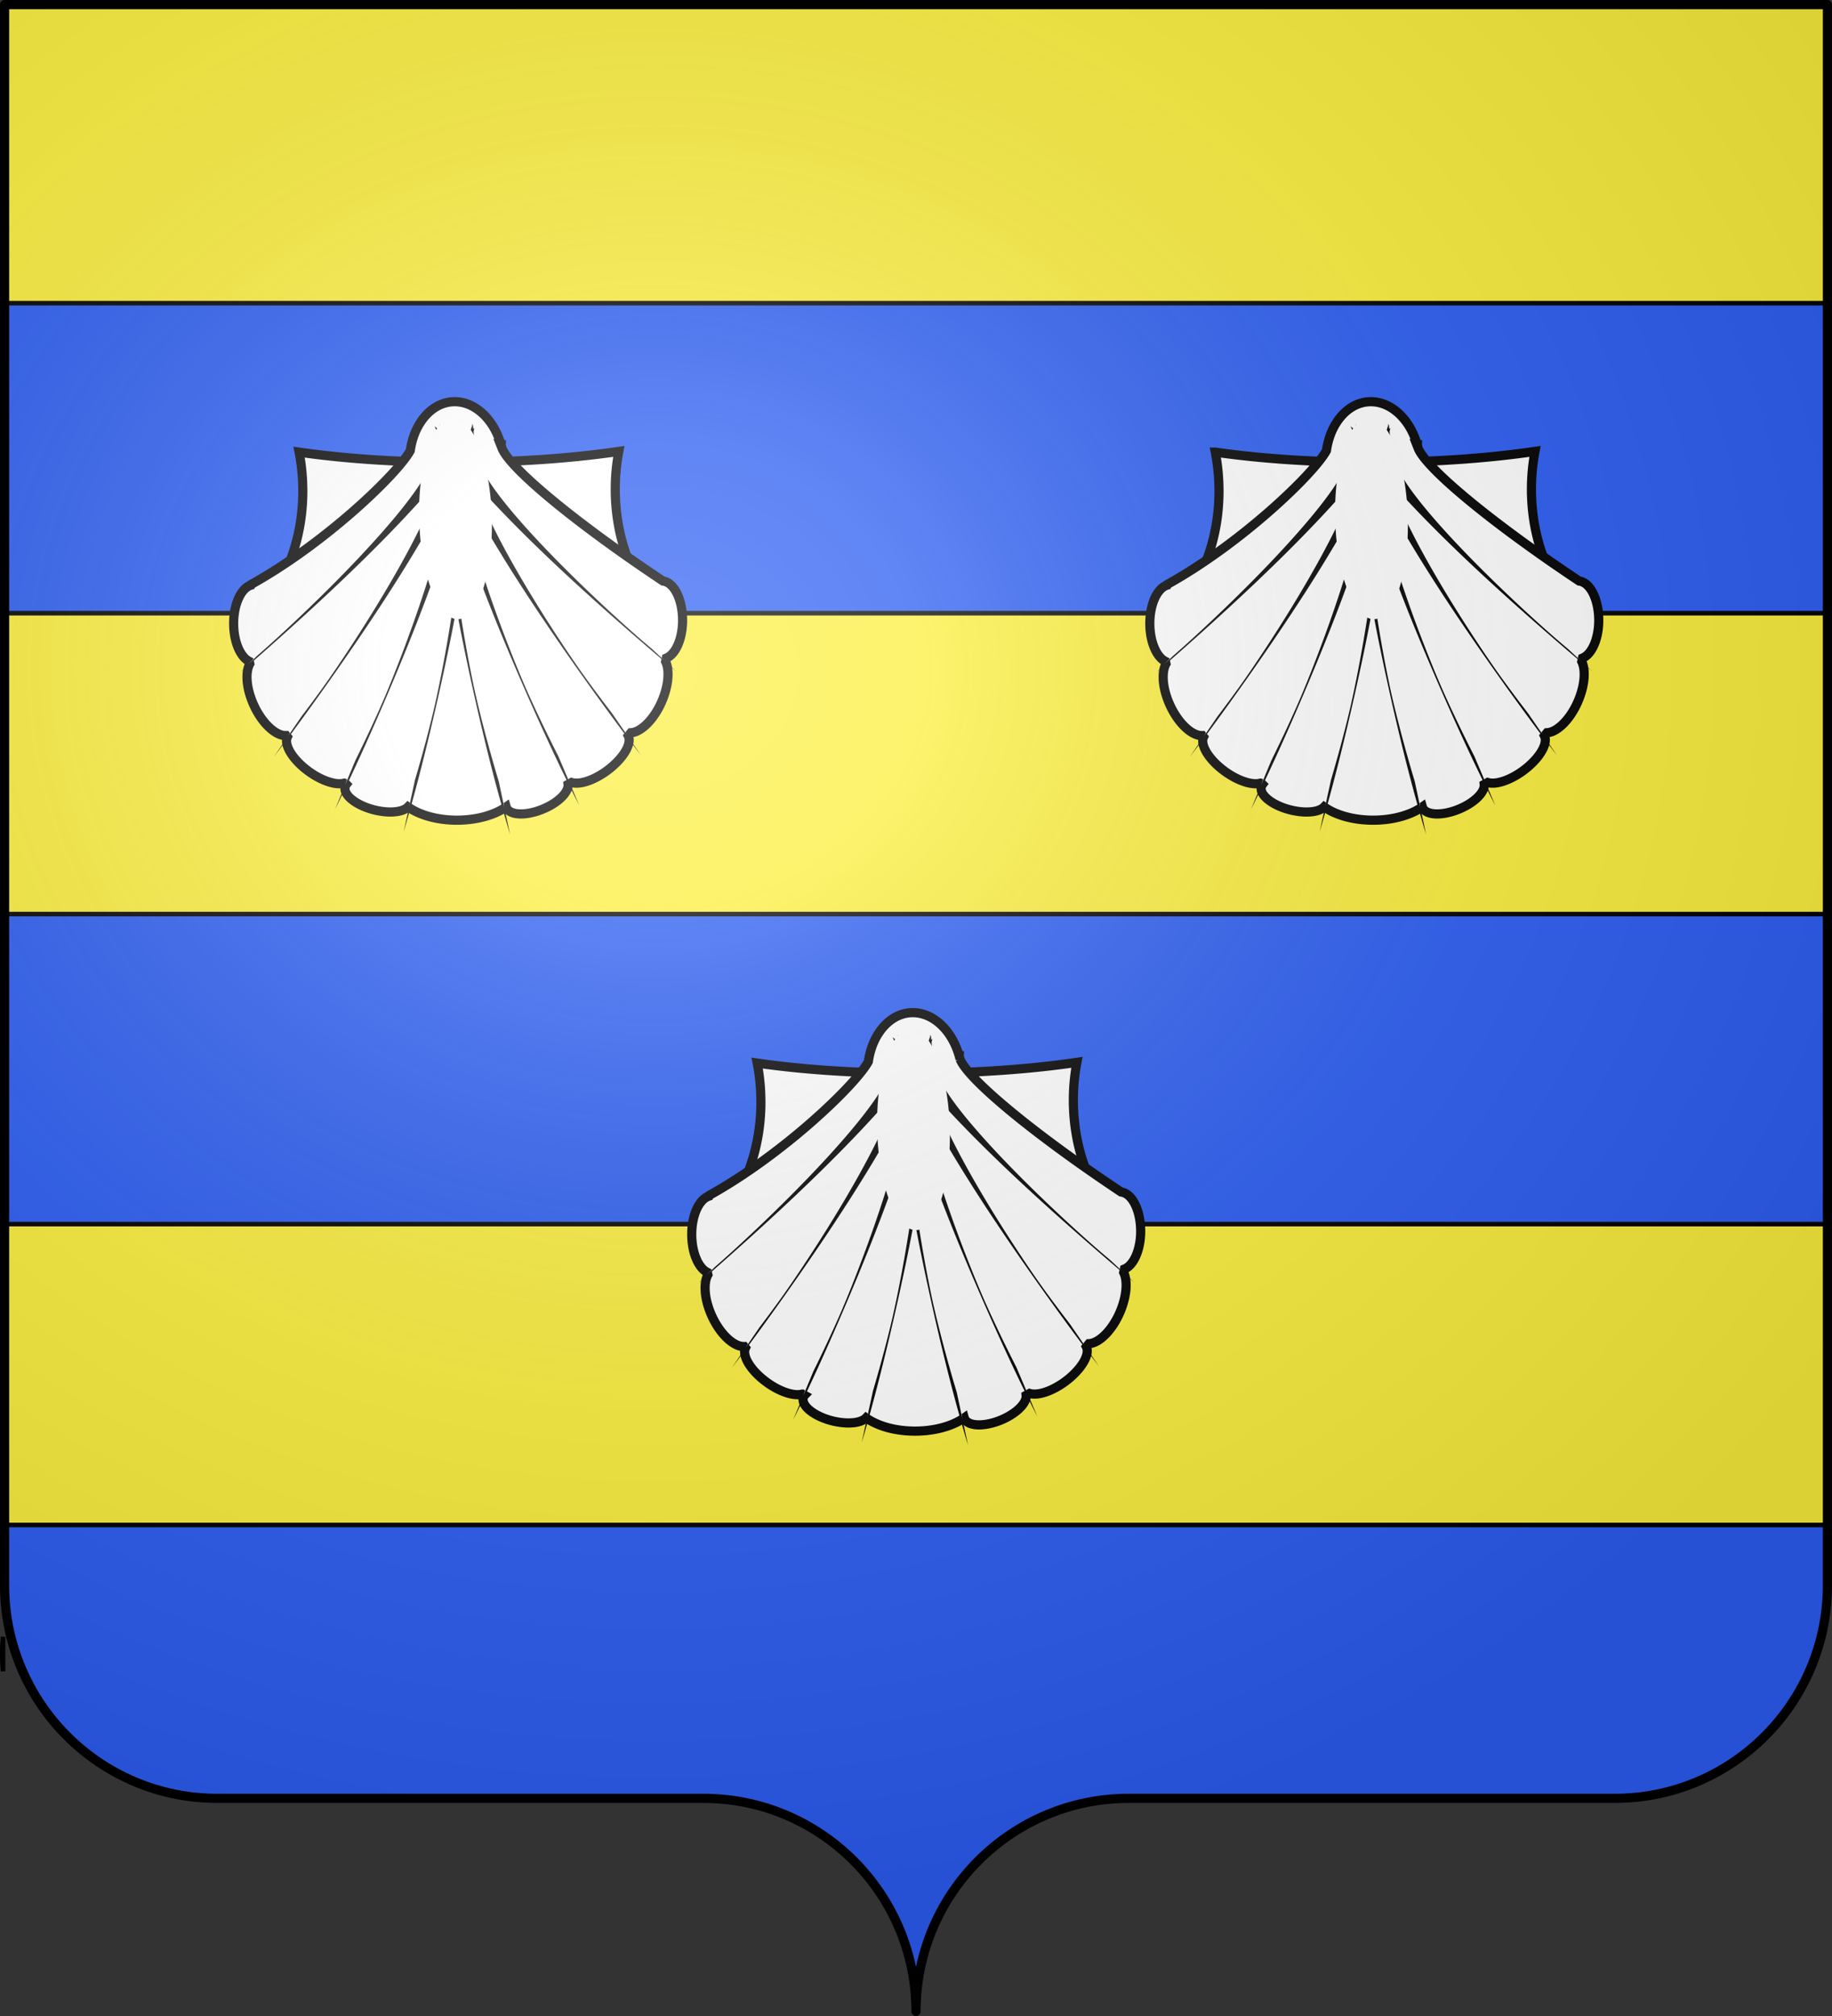 <svg xmlns="http://www.w3.org/2000/svg" xmlns:xlink="http://www.w3.org/1999/xlink" width="600" height="660" version="1.0"><rect width="100%" height="100%" fill="#333333" stroke="none"/><desc>Flag of Canton of Valais (Wallis)</desc><defs><radialGradient xlink:href="#a" id="b" cx="285.186" cy="200.448" r="300" fx="285.186" fy="200.448" gradientTransform="matrix(1.551 0 0 1.35 -227.894 -51.264)" gradientUnits="userSpaceOnUse"/><linearGradient id="a"><stop offset="0" style="stop-color:white;stop-opacity:.314"/><stop offset=".19" style="stop-color:white;stop-opacity:.251"/><stop offset=".6" style="stop-color:#6b6b6b;stop-opacity:.125"/><stop offset="1" style="stop-color:black;stop-opacity:.125"/></linearGradient></defs><path d="M300 658.5c0-38.504 31.203-69.754 69.65-69.754h159.2c38.447 0 69.65-31.25 69.65-69.753V1.5H1.5v517.493c0 38.504 31.203 69.753 69.65 69.753h159.2c38.447 0 69.65 31.25 69.65 69.754" style="fill:#2b5df2;fill-opacity:1;fill-rule:nonzero;stroke:none"/><path d="M1 547.15v-11.282c-.15 1.714-.281 3.435-.281 5.187 0 2.058.077 4.09.281 6.094z" style="fill:#2b5df2;fill-opacity:1;stroke:#000;stroke-width:1.5;stroke-miterlimit:4;stroke-opacity:1;stroke-dasharray:none"/><path d="M1.5 200.75v98.5h597v-98.5zM1.5 400.75v98.5h597v-98.5zM1.5 1.5v97.75h597V1.5z" style="fill:#fcef3c;fill-opacity:1;stroke:#000;stroke-width:1.5;stroke-miterlimit:4;stroke-opacity:1;stroke-dasharray:none"/><path d="M99.116 154.401a57.6 57.6 0 0 1 1.014 8.503l.06 2.327c.031 7.018-1.19 13.65-3.382 19.52 13.791-1.742 29.498-2.762 46.17-2.838 18.517-.084 35.868 1 50.729 2.968-2.274-5.878-3.566-12.541-3.598-19.605a57 57 0 0 1 1.023-11.083c-13.038 1.91-28.58 3.055-45.27 3.13-17.31.079-33.4-1.003-46.746-2.922z" style="fill:#fff;fill-opacity:1;fill-rule:evenodd;stroke:#000;stroke-width:2.629;stroke-miterlimit:4;stroke-opacity:1;stroke-dasharray:none;display:inline" transform="matrix(1.138 0 0 1.145 -14.836 -28.77)"/><path d="M143.56 139.982c-3.465.113-6.826 1.991-9.296 5.574l-.473.724c-1.405 2.284-2.284 4.92-2.675 7.669-3.422 6.386-24.185 26.343-45.774 38.265l-.13.087-.045.168c-2.8.927-4.912 5.508-4.887 11.006.023 5.174 1.929 9.518 4.494 10.764q.076.338.157.674c-1.315 2.394-1.04 6.828.958 11.394 2.393 5.474 6.445 9.272 9.508 9.144q.173.208.348.412c-1.08 2.268 1.595 6.576 6.225 9.88 3.825 2.731 7.849 3.957 10.128 3.302h.008q.31.17.623.338a2 2 0 0 0-.41 1.104c-.141 2.408 3.94 5.263 9.113 6.373l.507.098c3.907.739 7.196.243 8.51-1.121 3.305 2.334 8.453 3.823 14.237 3.797 5.683-.026 10.745-1.51 14.034-3.805q.148.52.58.94c1.85 1.792 7.063 1.305 11.636-1.082l.444-.236c3.39-1.883 5.327-4.268 5.132-6.043q.51-.273 1.011-.553c2.604.82 7.505-1.003 11.574-4.449l.436-.382c3.584-3.189 5.243-6.61 4.315-8.492q.38-.446.749-.899c3.1-.173 6.996-4.154 9.185-9.623l.228-.602c1.513-4.1 1.654-7.885.584-10.132q.11-.49.21-.983c2.695-1.082 4.705-5.566 4.68-10.925l-.017-.601c-.19-5.682-2.602-10.14-5.6-10.498-25.176-16.65-44.078-32.22-46.364-37.988a23 23 0 0 0-.219-.82 2 2 0 0 1-.009-.335q-.045-.007-.092-.013c-.862-2.892-2.267-5.567-4.212-7.711-2.682-2.959-5.911-4.422-9.072-4.422-.112 0-.226-.002-.338.002z" style="fill:#fff;fill-opacity:1;fill-rule:evenodd;stroke:#000;stroke-width:2.629;stroke-miterlimit:4;stroke-opacity:1;stroke-dasharray:none;display:inline" transform="matrix(1.138 0 0 1.145 -14.836 -28.77)"/><path d="M-28.978 134.083A225.312 38.158 0 0 1 106.156 184.9" style="fill:#fff;fill-opacity:1;fill-rule:evenodd;stroke:#000;stroke-width:8.206;stroke-miterlimit:4;stroke-opacity:1;stroke-dasharray:none" transform="matrix(.055 .019 -.512 2.231 222.89 -150.715)"/><path d="M-41.857 133.41a225.312 38.158 0 0 1 164.908 39.343" style="fill:#fff;fill-opacity:1;fill-rule:evenodd;stroke:#000;stroke-width:8.206;stroke-miterlimit:4;stroke-opacity:1;stroke-dasharray:none" transform="matrix(.034 .043 -1.831 1.615 393.598 -66.885)"/><path d="M-36.046 133.696a225.312 38.158 0 0 1 153.413 45.383" style="fill:#fff;fill-opacity:1;fill-rule:evenodd;stroke:#000;stroke-width:8.206;stroke-miterlimit:4;stroke-opacity:1;stroke-dasharray:none" transform="matrix(.044 .035 -1.371 1.934 334.586 -109.309)"/><path d="M-31.889 133.918a225.312 38.158 0 0 1 141.537 49.477" style="fill:#fff;fill-opacity:1;fill-rule:evenodd;stroke:#000;stroke-width:8.206;stroke-miterlimit:4;stroke-opacity:1;stroke-dasharray:none" transform="matrix(.051 .027 -.915 2.13 275.254 -136.613)"/><path d="M-325.675 174.428a225.312 38.158 0 0 1 160.554-40.85" style="fill:#fff;fill-opacity:1;fill-rule:evenodd;stroke:#000;stroke-width:8.206;stroke-miterlimit:4;stroke-opacity:1;stroke-dasharray:none" transform="matrix(.049 -.03 1.847 1.597 -88.697 -72.191)"/><path d="M-318.315 180.726A225.312 38.158 0 0 1-181.38 134.5" style="fill:#fff;fill-opacity:1;fill-rule:evenodd;stroke:#000;stroke-width:8.206;stroke-miterlimit:4;stroke-opacity:1;stroke-dasharray:none" transform="matrix(.056 -.019 1.369 1.932 -24.407 -114.814)"/><path d="M-310.355 184.616a225.312 38.158 0 0 1 114.46-49.088" style="fill:#fff;fill-opacity:1;fill-rule:evenodd;stroke:#000;stroke-width:8.206;stroke-miterlimit:4;stroke-opacity:1;stroke-dasharray:none" transform="matrix(.059 -.01 .929 2.123 33.116 -139.362)"/><path d="M-303.403 187.217a225.312 38.158 0 0 1 114.057-52.178" style="fill:#fff;fill-opacity:1;fill-rule:evenodd;stroke:#000;stroke-width:8.206;stroke-miterlimit:4;stroke-opacity:1;stroke-dasharray:none" transform="matrix(.06 -.001 .497 2.232 90.36 -153.666)"/><path d="M349.397 170.195a451.15 9.601 0 1 1-.656-.518" style="fill:#fff;fill-opacity:1;fill-rule:evenodd;stroke:none" transform="matrix(-.021 -.048 -.754 2.59 275.368 -275.945)"/><path d="M309.35 154.401a57.6 57.6 0 0 1 1.015 8.503l.06 2.327c.031 7.018-1.19 13.65-3.382 19.52 13.791-1.742 29.498-2.762 46.17-2.838 18.517-.084 35.868 1 50.729 2.968-2.274-5.878-3.566-12.541-3.598-19.605a57 57 0 0 1 1.023-11.083c-13.038 1.91-28.58 3.055-45.27 3.13-17.31.079-33.4-1.003-46.746-2.922z" style="fill:#fff;fill-opacity:1;fill-rule:evenodd;stroke:#000;stroke-width:2.629;stroke-miterlimit:4;stroke-opacity:1;stroke-dasharray:none;display:inline" transform="matrix(1.138 0 0 1.145 45.974 -28.77)"/><path d="M353.795 139.982c-3.465.113-6.826 1.991-9.296 5.574l-.473.724c-1.405 2.284-2.284 4.92-2.675 7.669-3.422 6.386-24.185 26.343-45.774 38.265l-.13.087-.045.168c-2.8.927-4.912 5.508-4.887 11.006.023 5.174 1.929 9.518 4.494 10.764q.076.338.157.674c-1.315 2.394-1.04 6.828.958 11.394 2.393 5.474 6.445 9.272 9.508 9.144q.173.208.348.412c-1.08 2.268 1.595 6.576 6.225 9.88 3.825 2.731 7.849 3.957 10.128 3.302h.008q.31.17.623.338a2 2 0 0 0-.41 1.104c-.141 2.408 3.94 5.263 9.113 6.373l.507.098c3.907.739 7.196.243 8.51-1.121 3.305 2.334 8.453 3.823 14.237 3.797 5.683-.026 10.745-1.51 14.034-3.805q.148.52.58.94c1.85 1.792 7.063 1.305 11.636-1.082l.444-.236c3.39-1.883 5.327-4.268 5.132-6.043q.51-.273 1.011-.553c2.604.82 7.505-1.003 11.574-4.449l.436-.382c3.584-3.189 5.243-6.61 4.315-8.492q.38-.446.749-.899c3.1-.173 6.996-4.154 9.185-9.623l.228-.602c1.513-4.1 1.654-7.885.584-10.132q.11-.49.21-.983c2.695-1.082 4.705-5.566 4.68-10.925l-.017-.601c-.19-5.682-2.602-10.14-5.6-10.498-25.176-16.65-44.078-32.22-46.364-37.988a23 23 0 0 0-.219-.82 2 2 0 0 1-.009-.335q-.045-.007-.092-.013c-.862-2.892-2.267-5.567-4.212-7.711-2.682-2.959-5.911-4.422-9.072-4.422-.112 0-.226-.002-.338.002z" style="fill:#fff;fill-opacity:1;fill-rule:evenodd;stroke:#000;stroke-width:2.629;stroke-miterlimit:4;stroke-opacity:1;stroke-dasharray:none;display:inline" transform="matrix(1.138 0 0 1.145 45.974 -28.77)"/><g style="stroke-width:3;stroke-miterlimit:4;stroke-dasharray:none"><path d="M-28.978 134.083A225.312 38.158 0 0 1 106.156 184.9" style="fill:#fff;fill-opacity:1;fill-rule:evenodd;stroke:#000;stroke-width:8.206;stroke-miterlimit:4;stroke-opacity:1;stroke-dasharray:none" transform="matrix(.055 .019 -.512 2.231 522.89 -150.715)"/><path d="M-41.857 133.41a225.312 38.158 0 0 1 164.908 39.343" style="fill:#fff;fill-opacity:1;fill-rule:evenodd;stroke:#000;stroke-width:8.206;stroke-miterlimit:4;stroke-opacity:1;stroke-dasharray:none" transform="matrix(.034 .043 -1.831 1.615 693.598 -66.885)"/><path d="M-36.046 133.696a225.312 38.158 0 0 1 153.413 45.383" style="fill:#fff;fill-opacity:1;fill-rule:evenodd;stroke:#000;stroke-width:8.206;stroke-miterlimit:4;stroke-opacity:1;stroke-dasharray:none" transform="matrix(.044 .035 -1.371 1.934 634.586 -109.309)"/><path d="M-31.889 133.918a225.312 38.158 0 0 1 141.537 49.477" style="fill:#fff;fill-opacity:1;fill-rule:evenodd;stroke:#000;stroke-width:8.206;stroke-miterlimit:4;stroke-opacity:1;stroke-dasharray:none" transform="matrix(.051 .027 -.915 2.13 575.254 -136.613)"/><path d="M-325.675 174.428a225.312 38.158 0 0 1 160.554-40.85" style="fill:#fff;fill-opacity:1;fill-rule:evenodd;stroke:#000;stroke-width:8.206;stroke-miterlimit:4;stroke-opacity:1;stroke-dasharray:none" transform="matrix(.049 -.03 1.847 1.597 211.303 -72.191)"/><path d="M-318.315 180.726A225.312 38.158 0 0 1-181.38 134.5" style="fill:#fff;fill-opacity:1;fill-rule:evenodd;stroke:#000;stroke-width:8.206;stroke-miterlimit:4;stroke-opacity:1;stroke-dasharray:none" transform="matrix(.056 -.019 1.369 1.932 275.593 -114.814)"/><path d="M-310.355 184.616a225.312 38.158 0 0 1 114.46-49.088" style="fill:#fff;fill-opacity:1;fill-rule:evenodd;stroke:#000;stroke-width:8.206;stroke-miterlimit:4;stroke-opacity:1;stroke-dasharray:none" transform="matrix(.059 -.01 .929 2.123 333.116 -139.362)"/><path d="M-303.403 187.217a225.312 38.158 0 0 1 114.057-52.178" style="fill:#fff;fill-opacity:1;fill-rule:evenodd;stroke:#000;stroke-width:8.206;stroke-miterlimit:4;stroke-opacity:1;stroke-dasharray:none" transform="matrix(.06 -.001 .497 2.232 390.36 -153.666)"/></g><path d="M349.397 170.195a451.15 9.601 0 1 1-.656-.518" style="fill:#fff;fill-opacity:1;fill-rule:evenodd;stroke:none" transform="matrix(-.021 -.048 -.754 2.59 575.368 -275.945)"/><path d="M204.234 414.787a58 58 0 0 1 1.014 8.503l.06 2.327c.031 7.018-1.19 13.65-3.382 19.52 13.791-1.742 29.498-2.762 46.17-2.838 18.518-.084 35.868 1 50.729 2.968-2.274-5.878-3.566-12.541-3.598-19.605a57 57 0 0 1 1.023-11.083c-13.038 1.91-28.58 3.055-45.27 3.13-17.31.079-33.4-1.003-46.746-2.922z" style="fill:#fff;fill-opacity:1;fill-rule:evenodd;stroke:#000;stroke-width:2.629;stroke-miterlimit:4;stroke-opacity:1;stroke-dasharray:none;display:inline" transform="matrix(1.138 0 0 1.145 15.568 -126.899)"/><path d="M248.678 400.368c-3.465.113-6.826 1.991-9.296 5.574l-.473.724c-1.405 2.284-2.284 4.92-2.675 7.669-3.422 6.386-24.185 26.343-45.773 38.265l-.13.087q-.024.084-.046.168c-2.8.927-4.912 5.508-4.887 11.006.023 5.174 1.929 9.518 4.494 10.764q.076.338.157.674c-1.315 2.394-1.04 6.828.958 11.394 2.393 5.474 6.445 9.272 9.508 9.144q.173.207.348.412c-1.08 2.268 1.595 6.576 6.226 9.88 3.824 2.731 7.848 3.957 10.127 3.302h.008q.31.17.623.338a2 2 0 0 0-.41 1.104c-.141 2.408 3.94 5.263 9.113 6.373l.507.098c3.908.739 7.196.243 8.51-1.121 3.305 2.334 8.454 3.823 14.238 3.797 5.682-.026 10.744-1.51 14.033-3.805q.149.52.58.94c1.85 1.792 7.063 1.305 11.636-1.082l.444-.236c3.39-1.883 5.327-4.268 5.133-6.043q.509-.273 1.01-.553c2.604.82 7.505-1.003 11.575-4.449l.436-.382c3.583-3.189 5.242-6.61 4.315-8.492q.38-.446.748-.899c3.1-.173 6.996-4.154 9.186-9.623l.227-.602c1.514-4.1 1.655-7.885.584-10.132q.11-.49.21-.983c2.695-1.082 4.705-5.566 4.68-10.925l-.017-.601c-.19-5.682-2.601-10.14-5.6-10.498-25.176-16.65-44.078-32.22-46.364-37.988a23 23 0 0 0-.219-.82 2 2 0 0 1-.009-.335q-.045-.007-.092-.013c-.862-2.892-2.267-5.567-4.212-7.711-2.682-2.959-5.911-4.422-9.072-4.422-.112 0-.226-.002-.338.002z" style="fill:#fff;fill-opacity:1;fill-rule:evenodd;stroke:#000;stroke-width:2.629;stroke-miterlimit:4;stroke-opacity:1;stroke-dasharray:none;display:inline" transform="matrix(1.138 0 0 1.145 15.568 -126.899)"/><g style="stroke-width:3;stroke-miterlimit:4;stroke-dasharray:none"><path d="M-28.978 134.083A225.312 38.158 0 0 1 106.156 184.9" style="fill:#fff;fill-opacity:1;fill-rule:evenodd;stroke:#000;stroke-width:8.206;stroke-miterlimit:4;stroke-opacity:1;stroke-dasharray:none" transform="matrix(.055 .019 -.512 2.231 372.89 49.285)"/><path d="M-41.857 133.41a225.312 38.158 0 0 1 164.908 39.343" style="fill:#fff;fill-opacity:1;fill-rule:evenodd;stroke:#000;stroke-width:8.206;stroke-miterlimit:4;stroke-opacity:1;stroke-dasharray:none" transform="matrix(.034 .043 -1.831 1.615 543.598 133.115)"/><path d="M-36.046 133.696a225.312 38.158 0 0 1 153.413 45.383" style="fill:#fff;fill-opacity:1;fill-rule:evenodd;stroke:#000;stroke-width:8.206;stroke-miterlimit:4;stroke-opacity:1;stroke-dasharray:none" transform="matrix(.044 .035 -1.371 1.934 484.586 90.691)"/><path d="M-31.889 133.918a225.312 38.158 0 0 1 141.537 49.477" style="fill:#fff;fill-opacity:1;fill-rule:evenodd;stroke:#000;stroke-width:8.206;stroke-miterlimit:4;stroke-opacity:1;stroke-dasharray:none" transform="matrix(.051 .027 -.915 2.13 425.254 63.387)"/><path d="M-325.675 174.428a225.312 38.158 0 0 1 160.554-40.85" style="fill:#fff;fill-opacity:1;fill-rule:evenodd;stroke:#000;stroke-width:8.206;stroke-miterlimit:4;stroke-opacity:1;stroke-dasharray:none" transform="matrix(.049 -.03 1.847 1.597 61.303 127.809)"/><path d="M-318.315 180.726A225.312 38.158 0 0 1-181.38 134.5" style="fill:#fff;fill-opacity:1;fill-rule:evenodd;stroke:#000;stroke-width:8.206;stroke-miterlimit:4;stroke-opacity:1;stroke-dasharray:none" transform="matrix(.056 -.019 1.369 1.932 125.592 85.186)"/><path d="M-310.355 184.616a225.312 38.158 0 0 1 114.46-49.088" style="fill:#fff;fill-opacity:1;fill-rule:evenodd;stroke:#000;stroke-width:8.206;stroke-miterlimit:4;stroke-opacity:1;stroke-dasharray:none" transform="matrix(.059 -.01 .929 2.123 183.115 60.638)"/><path d="M-303.403 187.217a225.312 38.158 0 0 1 114.057-52.178" style="fill:#fff;fill-opacity:1;fill-rule:evenodd;stroke:#000;stroke-width:8.206;stroke-miterlimit:4;stroke-opacity:1;stroke-dasharray:none" transform="matrix(.06 -.001 .497 2.232 240.36 46.334)"/></g><path d="M349.397 170.195a451.15 9.601 0 1 1-.656-.518" style="fill:#fff;fill-opacity:1;fill-rule:evenodd;stroke:none" transform="matrix(-.021 -.048 -.754 2.59 425.368 -75.945)"/><path d="M1.5 1.5V518.99c0 38.505 31.203 69.755 69.65 69.755h159.2c38.447 0 69.65 31.25 69.65 69.754 0-38.504 31.203-69.754 69.65-69.754h159.2c38.447 0 69.65-31.25 69.65-69.755V1.5z" style="fill:url(#b)#000;fill-opacity:1;fill-rule:evenodd;stroke:none"/><path d="M300 658.5c0-38.504 31.203-69.754 69.65-69.754h159.2c38.447 0 69.65-31.25 69.65-69.753V1.5H1.5v517.493c0 38.504 31.203 69.753 69.65 69.753h159.2c38.447 0 69.65 31.25 69.65 69.754" style="fill:none;stroke:#000;stroke-width:3;stroke-linecap:round;stroke-linejoin:round;stroke-miterlimit:4;stroke-opacity:1;stroke-dasharray:none;stroke-dashoffset:0"/></svg>